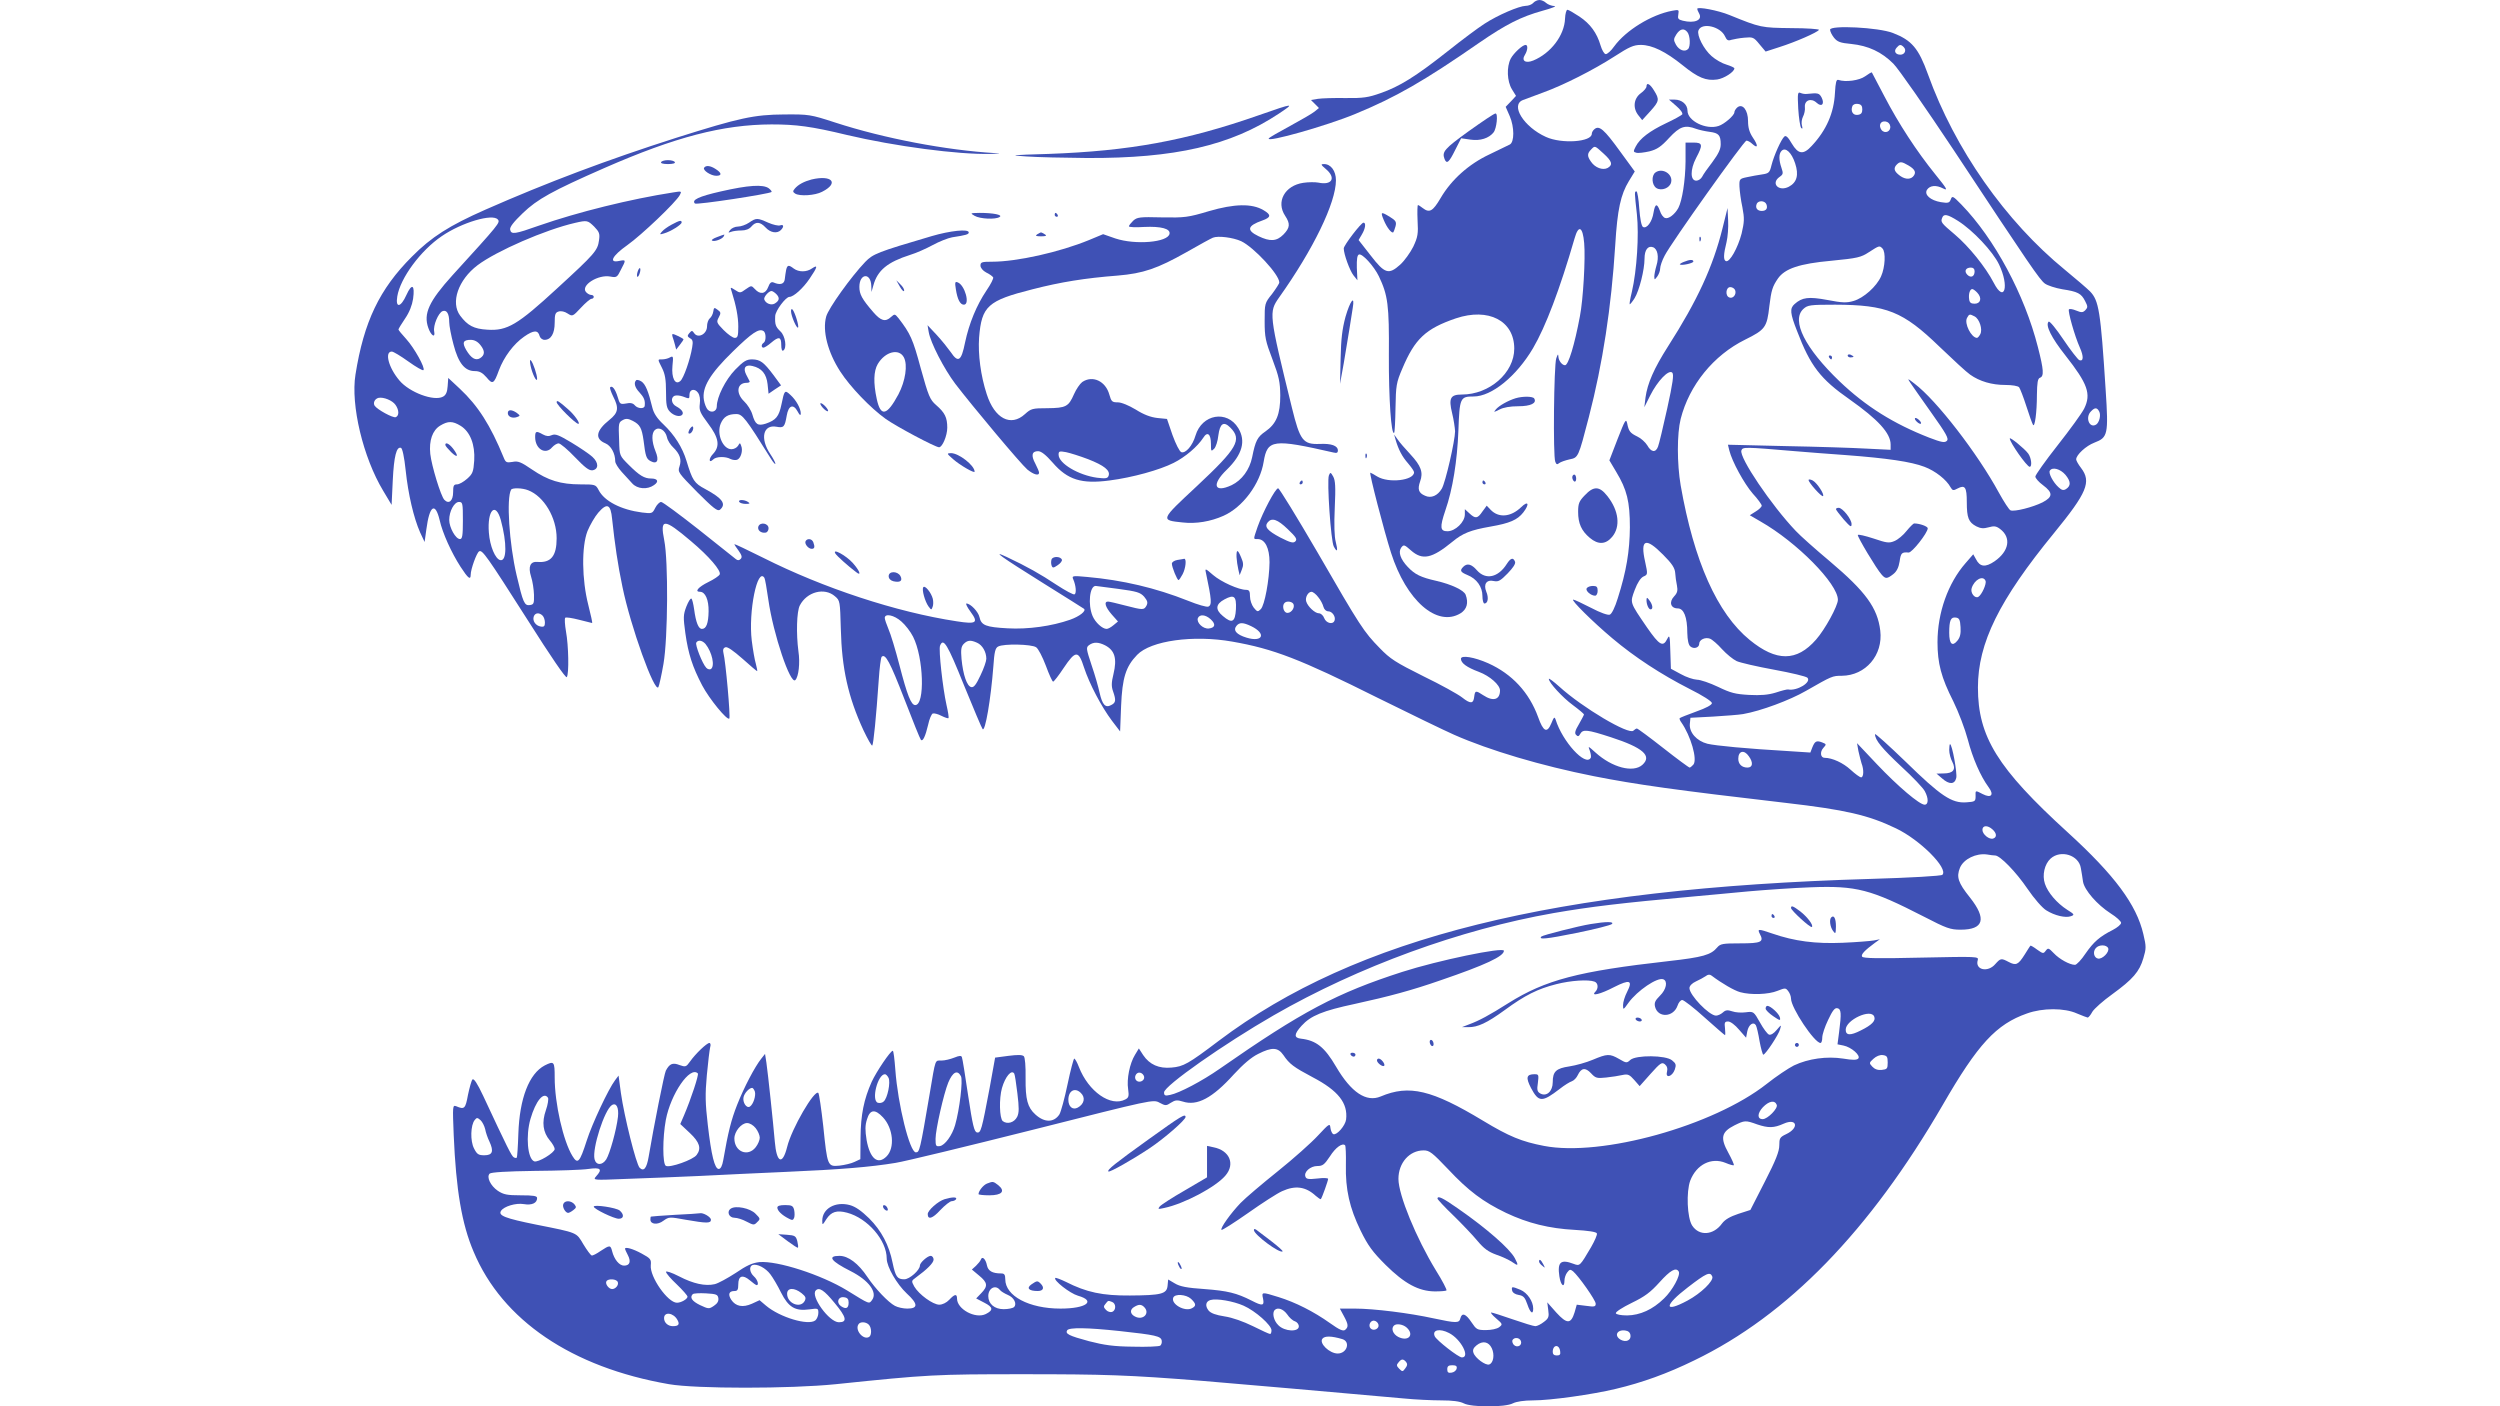 <?xml version="1.0" standalone="no"?>
<!DOCTYPE svg PUBLIC "-//W3C//DTD SVG 20010904//EN"
 "http://www.w3.org/TR/2001/REC-SVG-20010904/DTD/svg10.dtd">
<svg version="1.0" xmlns="http://www.w3.org/2000/svg"
 width="1280pt" height="720pt" viewBox="0 0 1280 720"
 preserveAspectRatio="xMidYMid meet">
<g transform="translate(0,720) scale(0.1,-0.1)"
fill="#3f51b5" stroke="none">
<path d="M7850 7185 c-7 -8 -24 -15 -39 -15 -34 -1 -142 -47 -211 -92 -30 -19
-116 -83 -190 -142 -161 -127 -244 -179 -342 -213 -62 -22 -88 -26 -178 -25
-58 1 -122 -1 -142 -4 l-36 -6 20 -20 21 -21 -22 -18 c-12 -10 -69 -43 -126
-74 -57 -31 -107 -59 -109 -64 -14 -23 300 66 444 126 206 85 351 168 635 365
137 94 212 132 323 163 48 13 75 24 60 24 -15 1 -33 8 -42 16 -8 8 -23 15 -34
15 -11 0 -25 -7 -32 -15z"/>
<path d="M8690 7155 c0 -4 4 -15 10 -25 18 -33 -24 -51 -84 -36 -24 6 -27 11
-23 32 4 25 3 25 -31 19 -107 -20 -237 -100 -297 -182 -16 -23 -36 -41 -44
-40 -8 1 -19 21 -26 44 -19 65 -53 111 -108 148 -29 19 -56 35 -62 35 -5 0
-11 -20 -12 -45 -3 -86 -73 -178 -163 -215 -40 -16 -62 -1 -42 30 14 23 16 50
3 50 -16 0 -61 -42 -76 -70 -22 -43 -19 -116 6 -157 l21 -34 -26 -28 -27 -28
21 -48 c24 -56 24 -133 0 -145 -8 -4 -55 -27 -103 -50 -107 -50 -196 -130
-251 -224 -40 -68 -57 -78 -92 -51 -10 8 -21 15 -24 15 -3 0 -4 -35 -2 -79 4
-68 1 -85 -22 -134 -15 -30 -45 -72 -67 -92 -59 -53 -79 -47 -152 48 l-61 78
17 29 c18 30 22 60 8 60 -12 0 -101 -116 -101 -132 0 -29 31 -114 50 -138 l20
-25 -3 64 c-1 45 2 65 11 68 17 6 77 -60 102 -112 46 -97 53 -146 51 -405 -1
-219 12 -410 27 -396 3 3 6 61 7 128 2 114 4 129 35 201 64 152 119 204 274
257 167 56 299 -12 299 -155 0 -124 -127 -235 -268 -235 -59 0 -69 -18 -50
-96 8 -32 14 -74 15 -92 0 -47 -49 -262 -68 -294 -21 -36 -55 -51 -86 -36 -33
14 -39 33 -25 73 17 46 5 80 -50 139 -26 28 -56 62 -65 76 l-18 25 7 -25 c15
-52 34 -88 64 -122 17 -20 31 -40 31 -46 0 -42 -130 -57 -188 -22 -18 11 -34
20 -36 20 -7 0 70 -297 106 -410 78 -245 236 -383 356 -310 32 20 42 53 26 95
-9 23 -72 53 -150 71 -80 18 -110 33 -146 71 -38 40 -50 76 -34 99 13 17 16
16 50 -14 59 -52 107 -42 212 44 53 44 93 60 196 78 98 17 137 34 167 72 34
44 26 63 -11 27 -53 -51 -116 -56 -157 -12 l-19 20 -22 -30 c-25 -37 -36 -38
-67 -9 l-23 21 0 -27 c0 -39 -49 -86 -89 -86 -38 0 -40 20 -11 106 38 109 61
254 67 409 6 169 9 175 78 175 92 0 219 103 304 247 65 111 137 301 213 563
20 71 42 60 49 -25 7 -77 -5 -289 -22 -375 -27 -145 -59 -250 -76 -250 -15 0
-33 23 -34 44 -1 16 -3 14 -11 -9 -12 -35 -17 -501 -5 -529 5 -14 10 -16 20
-7 8 6 31 14 53 19 45 9 45 9 99 217 71 274 115 562 135 880 11 183 28 259 70
328 l30 49 -76 104 c-81 112 -106 133 -130 113 -8 -6 -14 -17 -14 -24 0 -42
-154 -53 -235 -16 -113 51 -184 164 -117 189 15 6 61 23 102 38 105 38 259
116 366 185 76 49 98 59 135 59 58 0 127 -34 214 -104 79 -64 120 -81 177 -73
35 5 88 39 88 57 0 4 -18 12 -40 19 -22 6 -57 26 -77 44 -40 35 -76 106 -67
131 16 43 113 21 136 -30 9 -20 16 -24 32 -18 12 3 42 9 67 11 43 4 48 3 77
-33 l32 -38 71 23 c82 26 194 75 202 88 3 4 -61 9 -141 9 -155 2 -157 2 -317
67 -58 24 -165 44 -165 32z m-51 -119 c15 -18 17 -74 4 -87 -17 -17 -46 -6
-62 22 -13 24 -13 29 2 53 19 29 39 33 56 12z m-429 -622 c44 -40 49 -58 21
-74 -25 -13 -64 1 -85 32 -20 28 -20 42 0 62 20 21 18 22 64 -20z"/>
<path d="M9370 7048 c0 -9 9 -27 20 -41 17 -21 32 -27 88 -32 88 -9 156 -41
216 -101 27 -27 165 -226 310 -444 389 -589 439 -662 466 -682 14 -10 54 -23
89 -29 79 -12 97 -21 117 -61 14 -27 14 -32 1 -46 -13 -13 -20 -13 -47 -2 -17
7 -33 10 -37 6 -7 -7 29 -136 56 -196 20 -45 19 -72 -3 -64 -7 3 -44 50 -81
105 -37 55 -71 97 -76 92 -18 -18 14 -82 86 -173 114 -145 133 -197 96 -272
-12 -24 -73 -108 -136 -188 -63 -80 -114 -152 -114 -160 0 -8 17 -28 39 -44
52 -39 51 -60 -2 -88 -50 -25 -144 -49 -164 -41 -7 2 -34 44 -60 91 -108 199
-319 473 -432 558 -36 28 -37 28 -21 4 9 -14 58 -83 108 -154 76 -107 90 -132
79 -143 -11 -11 -27 -8 -90 16 -182 71 -325 160 -460 289 -176 169 -248 311
-185 370 22 20 33 22 163 22 264 -1 347 -34 534 -215 69 -66 139 -131 157
-143 49 -35 112 -53 180 -53 36 0 65 -5 71 -12 5 -7 22 -50 37 -97 15 -47 30
-89 34 -95 9 -16 20 63 20 153 1 64 4 84 16 88 21 8 19 40 -11 157 -68 268
-222 555 -392 730 -43 44 -47 46 -54 26 -7 -18 -13 -20 -51 -14 -53 9 -86 38
-71 63 15 23 47 26 83 7 26 -13 20 -2 -40 72 -97 120 -188 260 -261 400 -34
65 -63 120 -64 122 -2 2 -17 -7 -35 -20 -30 -21 -99 -31 -137 -18 -10 3 -14
-13 -17 -66 -5 -103 -44 -192 -119 -272 -43 -47 -69 -43 -102 12 -19 33 -30
43 -38 36 -16 -14 -53 -96 -66 -147 -9 -38 -14 -42 -48 -47 -20 -3 -55 -9 -77
-14 -39 -8 -40 -10 -39 -48 1 -22 7 -70 15 -106 11 -58 10 -75 -4 -135 -19
-73 -61 -148 -80 -141 -14 5 -13 34 3 98 6 25 10 75 8 110 l-3 64 -26 -105
c-49 -196 -128 -368 -279 -604 -72 -113 -105 -189 -115 -261 l-6 -50 30 60
c37 74 95 135 113 117 9 -9 3 -52 -26 -184 -21 -95 -42 -183 -47 -195 -12 -32
-35 -29 -55 7 -10 16 -33 37 -51 45 -37 18 -44 27 -52 68 -6 26 -11 16 -49
-81 l-42 -109 35 -59 c55 -91 70 -152 70 -284 -1 -122 -18 -225 -62 -363 -14
-46 -31 -81 -41 -84 -9 -4 -49 10 -96 35 -45 23 -85 42 -91 42 -15 0 100 -114
200 -198 115 -97 250 -185 395 -259 68 -34 115 -64 115 -73 0 -9 -29 -25 -80
-43 -44 -16 -82 -31 -85 -34 -2 -2 1 -12 8 -21 49 -70 84 -191 62 -217 -7 -8
-16 -15 -19 -15 -4 0 -65 45 -135 100 -70 55 -131 100 -135 100 -4 0 -12 -5
-18 -11 -23 -23 -260 117 -380 226 -29 26 -53 44 -53 39 0 -19 71 -96 123
-134 31 -23 57 -45 57 -48 0 -3 -12 -25 -26 -50 -20 -33 -23 -47 -14 -55 8 -9
14 -8 21 6 14 24 35 22 158 -18 163 -53 211 -95 160 -141 -47 -42 -155 -14
-240 63 -39 35 -39 35 -29 9 5 -15 8 -32 4 -37 -27 -44 -144 84 -179 196 -6
17 -9 14 -22 -18 -22 -53 -41 -44 -68 32 -46 126 -133 220 -255 275 -72 32
-140 43 -140 23 0 -22 30 -44 92 -67 56 -21 108 -67 108 -95 0 -48 -35 -58
-85 -25 -39 26 -43 25 -47 -7 -4 -37 -19 -38 -62 -4 -20 16 -110 66 -199 109
-142 71 -169 88 -223 144 -81 83 -98 108 -319 491 -105 180 -195 327 -201 327
-14 0 -78 -121 -105 -197 -23 -68 -23 -63 0 -63 38 0 61 -46 61 -119 -1 -89
-25 -221 -45 -240 -15 -15 -18 -14 -36 8 -10 13 -19 38 -19 57 0 27 -4 34 -20
34 -37 0 -127 40 -169 76 -39 34 -42 35 -37 13 30 -142 32 -167 12 -175 -8 -3
-54 10 -103 30 -166 66 -336 106 -517 122 -75 7 -79 6 -71 -12 14 -32 17 -71
7 -77 -5 -4 -47 19 -93 49 -81 54 -150 93 -254 142 -83 39 -31 2 185 -133 113
-70 207 -130 210 -132 13 -11 -23 -39 -71 -56 -94 -33 -216 -50 -320 -44 -111
6 -135 15 -144 57 -6 28 -46 70 -67 70 -5 0 4 -19 21 -42 42 -57 31 -65 -71
-49 -309 47 -682 170 -990 325 -82 41 -148 72 -148 70 0 -3 10 -18 22 -34 16
-23 19 -33 10 -42 -8 -8 -15 -8 -24 -1 -7 6 -93 74 -191 152 -98 77 -184 141
-192 141 -8 0 -22 -14 -30 -30 -15 -30 -17 -30 -68 -24 -107 14 -193 58 -222
115 -15 28 -17 29 -93 29 -101 0 -166 20 -248 76 -57 39 -72 45 -100 39 -30
-5 -35 -3 -45 22 -68 166 -131 265 -225 353 l-59 55 -3 -42 c-2 -31 -9 -46
-24 -54 -46 -25 -172 22 -223 83 -56 66 -77 148 -39 148 8 0 46 -23 85 -51 39
-28 74 -48 77 -44 11 10 -47 114 -88 159 -22 24 -40 46 -40 49 0 3 15 28 34
56 22 32 36 68 41 101 10 72 -6 82 -34 20 -29 -65 -57 -69 -47 -8 15 94 120
236 228 309 102 70 261 117 287 85 13 -15 8 -22 -232 -285 -121 -134 -150
-197 -124 -270 14 -40 37 -54 30 -18 -6 30 21 95 43 104 21 8 34 -13 34 -56 0
-19 10 -71 22 -115 25 -96 58 -136 109 -136 24 0 39 -8 60 -32 31 -38 38 -34
63 35 26 70 76 136 129 173 50 35 72 35 80 3 3 -10 14 -19 25 -19 33 0 52 32
52 88 0 42 3 52 20 57 13 4 31 0 46 -10 25 -16 26 -16 68 29 23 25 48 46 54
46 7 0 12 5 12 10 0 6 -6 10 -14 10 -7 0 -19 7 -26 15 -28 34 63 91 125 79 32
-6 35 -4 54 35 27 51 27 52 -9 45 -55 -12 -36 26 42 81 72 51 249 219 269 257
10 19 9 20 -33 13 -220 -34 -490 -101 -688 -170 -124 -44 -143 -47 -148 -21
-3 13 17 39 65 85 74 71 149 113 418 231 363 159 606 222 855 223 126 0 204
-10 386 -54 246 -58 570 -101 734 -97 51 1 59 3 25 4 -251 15 -568 75 -820
157 -126 41 -134 42 -260 41 -154 -1 -228 -17 -551 -119 -354 -113 -662 -229
-980 -369 -183 -81 -275 -139 -375 -240 -166 -166 -246 -333 -289 -604 -25
-156 39 -424 142 -595 l43 -72 6 126 c6 123 19 174 42 166 7 -2 17 -47 24
-115 13 -123 41 -243 74 -318 l23 -49 9 65 c16 122 45 142 68 47 15 -67 60
-166 107 -239 39 -60 52 -70 52 -40 0 27 30 111 43 119 16 10 40 -24 247 -349
121 -191 197 -302 202 -295 12 18 9 162 -4 233 -6 35 -8 67 -4 71 3 4 35 -1
70 -10 36 -9 66 -17 68 -17 2 0 -7 42 -20 93 -33 129 -35 298 -4 378 13 31 37
73 55 94 45 52 64 44 71 -32 14 -130 29 -234 53 -348 41 -201 165 -546 184
-513 4 8 16 61 26 119 23 133 25 527 4 632 -23 115 -2 114 136 -3 94 -79 156
-152 148 -171 -4 -8 -29 -25 -58 -39 -51 -25 -73 -50 -43 -50 27 0 45 -41 44
-100 -1 -62 -12 -90 -34 -90 -18 0 -31 33 -40 100 -4 28 -10 53 -14 55 -5 3
-16 -16 -26 -41 -16 -42 -16 -55 -5 -136 15 -107 37 -173 86 -267 37 -70 128
-181 139 -170 7 7 -19 296 -30 336 -4 16 -1 25 10 29 10 4 39 -16 88 -59 40
-36 74 -65 75 -63 1 1 -2 18 -7 37 -6 19 -15 72 -21 119 -18 148 29 379 65
321 3 -5 12 -55 20 -112 25 -176 113 -436 138 -411 17 17 25 88 16 147 -12 90
-9 204 7 235 36 70 126 94 180 47 26 -22 26 -25 30 -167 5 -202 37 -348 116
-519 22 -46 42 -82 45 -78 6 6 20 145 33 334 4 62 11 116 15 120 19 19 43 -27
116 -215 43 -112 81 -206 85 -210 10 -10 23 18 37 77 6 29 17 55 24 58 7 2 27
-3 44 -12 18 -9 34 -14 36 -12 3 3 -2 33 -10 68 -19 85 -41 282 -33 303 17 43
38 8 122 -201 49 -120 92 -222 96 -226 13 -16 42 152 55 321 5 75 10 95 25
102 28 15 171 12 194 -4 11 -7 33 -50 50 -95 16 -44 33 -81 37 -81 4 0 29 32
54 70 61 91 76 91 104 3 28 -85 89 -201 143 -273 l42 -55 5 130 c6 145 24 202
82 262 70 73 288 103 487 68 211 -37 347 -89 745 -288 166 -82 341 -167 391
-189 181 -80 448 -159 715 -212 218 -43 417 -71 985 -137 302 -35 421 -62 562
-130 124 -59 270 -206 238 -238 -6 -6 -163 -15 -367 -21 -1620 -47 -2635 -299
-3338 -829 -156 -118 -181 -132 -242 -137 -64 -6 -112 15 -145 64 l-22 34 -20
-33 c-27 -44 -43 -124 -35 -175 5 -36 3 -44 -14 -53 -75 -40 -189 40 -238 166
-9 24 -20 43 -24 43 -3 0 -19 -59 -34 -131 -15 -72 -34 -142 -42 -155 -28 -42
-76 -43 -123 0 -40 36 -51 77 -50 186 1 62 -3 106 -9 112 -8 8 -32 8 -79 2
l-68 -9 -28 -155 c-41 -217 -45 -232 -65 -228 -14 3 -22 36 -45 188 -15 102
-29 190 -32 197 -3 9 -12 9 -39 -2 -20 -8 -49 -15 -65 -15 -35 0 -30 14 -61
-170 -50 -294 -52 -300 -71 -300 -31 0 -92 244 -105 424 -4 53 -9 96 -13 96
-12 0 -84 -107 -108 -159 -40 -90 -56 -168 -57 -286 l-1 -110 -30 -14 c-16 -8
-51 -16 -77 -19 -61 -6 -62 -3 -83 203 -10 88 -21 164 -25 169 -19 20 -137
-182 -160 -277 -24 -95 -54 -81 -63 28 -8 94 -35 349 -43 404 l-7 45 -19 -24
c-33 -41 -89 -148 -124 -237 -30 -76 -46 -139 -71 -283 -5 -29 -13 -45 -23
-45 -21 0 -38 70 -56 225 -13 112 -14 156 -5 255 6 66 14 130 17 143 4 12 2
22 -4 22 -13 0 -71 -55 -99 -95 -20 -28 -23 -29 -54 -18 -35 14 -51 7 -70 -29
-8 -15 -62 -286 -88 -441 -10 -59 -25 -77 -46 -56 -18 18 -79 263 -96 383
l-12 89 -18 -24 c-34 -45 -118 -224 -145 -309 -36 -112 -46 -123 -73 -79 -47
76 -91 269 -91 402 0 83 -3 86 -51 62 -80 -42 -129 -169 -135 -349 -2 -65 -6
-121 -8 -123 -3 -3 -10 -2 -16 2 -11 7 -32 48 -156 314 -30 64 -48 91 -55 84
-5 -5 -15 -41 -23 -79 -13 -71 -18 -76 -60 -58 -19 7 -19 2 -13 -148 12 -280
41 -454 102 -597 147 -351 503 -592 1000 -678 138 -24 619 -24 855 0 472 49
507 51 960 51 412 0 542 -4 915 -34 112 -9 779 -67 1031 -90 60 -6 148 -10
195 -10 55 0 94 -5 113 -15 39 -21 213 -21 252 0 18 9 57 15 104 15 88 0 303
30 423 59 135 32 263 78 402 146 478 231 898 663 1272 1308 180 312 274 413
431 468 80 29 192 29 256 0 27 -11 52 -21 55 -21 4 0 15 13 24 30 10 16 55 56
101 89 106 77 140 116 160 185 15 50 15 60 0 123 -35 151 -147 302 -387 521
-360 328 -460 490 -460 742 0 228 109 448 389 790 170 208 193 263 139 334
-14 18 -25 38 -25 44 0 23 51 70 94 86 68 26 72 41 57 269 -26 407 -35 458
-80 505 -15 15 -72 64 -128 110 -305 249 -565 620 -702 1002 -48 133 -83 174
-179 211 -74 29 -322 41 -322 17z m377 -89 c16 -16 5 -39 -17 -39 -25 0 -35
18 -20 35 15 18 22 19 37 4z m-212 -319 c0 -18 -6 -26 -23 -28 -24 -4 -38 18
-28 44 3 9 15 14 28 12 17 -2 23 -10 23 -28z m143 -86 c4 -28 -28 -41 -45 -19
-16 23 -5 47 21 43 13 -2 22 -11 24 -24z m-487 -190 c20 -60 9 -98 -32 -120
-52 -27 -94 17 -48 50 19 13 20 18 10 47 -14 41 -14 72 1 87 20 20 51 -9 69
-64z m580 -11 c36 -21 42 -38 23 -58 -18 -17 -48 -12 -76 13 -21 18 -23 33 -6
50 16 16 25 15 59 -5z m-727 -199 c8 -21 -1 -34 -24 -34 -22 0 -34 15 -26 35
7 20 42 19 50 -1z m981 -85 c76 -48 178 -156 210 -223 54 -112 28 -201 -27
-94 -42 81 -128 187 -199 247 -70 59 -74 64 -65 86 8 22 27 18 81 -16z m-6983
-29 c26 -27 30 -36 25 -70 -7 -53 -21 -69 -215 -247 -202 -186 -255 -218 -357
-211 -69 4 -101 21 -139 72 -50 67 -10 183 89 258 97 73 347 182 500 217 61
14 64 13 97 -19z m6596 -112 c18 -18 14 -97 -7 -143 -23 -52 -89 -111 -141
-126 -34 -10 -56 -10 -133 5 -97 18 -130 14 -169 -21 -25 -22 -23 -47 13 -138
68 -179 120 -246 269 -350 146 -103 210 -173 210 -231 l0 -27 -122 6 c-68 4
-255 10 -417 13 l-294 7 7 -29 c14 -57 76 -170 120 -221 26 -28 46 -56 46 -62
0 -6 -14 -20 -31 -30 l-30 -19 55 -32 c186 -106 396 -319 396 -401 0 -31 -66
-152 -112 -204 -99 -113 -203 -113 -339 -2 -167 136 -286 404 -354 792 -19
112 -19 264 0 340 44 173 168 326 330 406 103 51 112 63 124 171 10 82 16 101
44 142 36 51 109 76 274 91 133 13 151 17 192 44 54 35 54 34 69 19z m472
-117 c0 -27 -19 -36 -37 -18 -18 18 -9 37 18 37 12 0 19 -7 19 -19z m-1226
-97 c8 -21 -11 -45 -30 -37 -22 8 -18 53 5 53 10 0 22 -7 25 -16z m1240 -13
c25 -27 17 -56 -14 -56 -19 0 -26 6 -28 23 -4 27 4 52 16 52 5 0 17 -9 26 -19z
m-14 -121 c25 -13 42 -67 29 -91 -5 -10 -13 -19 -17 -19 -29 1 -66 74 -51 102
11 21 14 21 39 8z m-7650 -147 c24 -30 23 -51 -2 -67 -23 -14 -46 0 -71 42
-22 38 -16 52 23 52 19 0 36 -9 50 -27z m-435 -306 c19 -27 19 -56 1 -63 -14
-5 -95 39 -108 59 -9 15 1 35 20 40 26 5 71 -13 87 -36z m8723 -34 c10 -19 0
-57 -16 -67 -35 -21 -57 38 -26 68 20 21 31 20 42 -1z m-8390 -73 c49 -30 75
-96 70 -178 -4 -58 -8 -68 -36 -93 -18 -16 -41 -29 -52 -29 -17 0 -20 -7 -20
-40 0 -45 -22 -63 -45 -39 -18 19 -65 173 -72 235 -7 68 11 121 51 145 40 24
63 24 104 -1z m6832 -130 c58 -5 175 -14 260 -20 213 -16 335 -34 403 -60 56
-21 113 -66 134 -105 10 -17 14 -18 36 -6 38 20 47 7 47 -70 0 -80 9 -103 49
-124 22 -11 37 -12 62 -5 28 8 39 7 59 -8 59 -44 47 -114 -28 -166 -47 -32
-75 -29 -95 11 l-14 25 -40 -46 c-89 -102 -143 -253 -143 -404 0 -108 19 -181
81 -303 27 -55 60 -142 74 -195 25 -96 65 -188 107 -245 29 -39 13 -57 -30
-35 -39 20 -38 21 -37 -11 0 -26 -3 -28 -48 -31 -74 -5 -130 32 -309 207 -87
84 -158 148 -158 142 0 -30 36 -73 134 -165 59 -54 113 -111 121 -127 20 -37
19 -69 -1 -69 -26 0 -136 93 -245 208 l-101 107 7 -40 c5 -22 12 -50 16 -63
13 -33 11 -72 -2 -72 -7 0 -31 18 -54 39 -38 35 -94 61 -133 61 -21 0 -25 30
-7 50 17 19 17 20 -6 29 -29 11 -37 6 -50 -26 l-10 -26 -107 7 c-223 13 -378
28 -420 38 -55 14 -94 58 -90 102 l3 31 115 6 c63 4 133 9 155 13 91 16 239
71 322 119 133 76 135 77 183 77 122 1 212 106 197 231 -14 117 -75 200 -257
354 -74 62 -154 133 -176 157 -124 130 -291 377 -278 412 7 18 15 18 274 -4z
m1385 -121 c28 -34 29 -56 3 -73 -13 -8 -22 -6 -38 9 -28 25 -53 73 -45 85 13
21 54 9 80 -21z m-7871 -79 c81 -31 146 -140 146 -246 0 -91 -29 -127 -99
-121 -36 3 -48 -24 -32 -75 8 -24 14 -65 15 -93 1 -45 -1 -50 -21 -53 -28 -4
-35 12 -68 153 -38 162 -53 395 -28 438 6 10 57 9 87 -3z m-334 -155 c0 -78
-3 -95 -15 -95 -22 0 -55 59 -55 98 0 45 26 92 50 92 19 0 20 -7 20 -95z m194
3 c32 -118 31 -212 -2 -206 -26 5 -54 72 -59 141 -9 115 34 160 61 65z m4029
-47 c43 -41 50 -52 39 -63 -10 -10 -24 -7 -77 20 -66 35 -83 55 -64 78 21 25
50 15 102 -35z m1922 -131 c46 -46 60 -68 62 -93 1 -18 5 -47 9 -65 5 -26 2
-38 -15 -56 -27 -29 -17 -61 19 -61 31 0 49 -44 49 -126 1 -37 6 -61 16 -69
18 -15 45 -6 45 14 0 21 31 35 55 26 11 -4 39 -28 62 -54 23 -25 56 -52 75
-61 18 -8 104 -28 192 -44 87 -16 163 -34 170 -41 22 -23 -53 -69 -99 -60 -5
1 -33 -6 -63 -16 -39 -12 -77 -15 -137 -12 -70 4 -94 10 -158 41 -42 20 -91
37 -109 37 -18 1 -55 13 -83 29 l-50 27 -3 90 c-2 78 -4 86 -15 64 -22 -45
-40 -35 -104 57 -90 132 -88 125 -63 193 14 37 30 61 44 68 23 10 23 11 9 76
-26 116 2 127 92 36z m1651 -134 c6 -15 -19 -71 -37 -82 -18 -10 -42 21 -34
45 14 44 59 67 71 37z m-4441 -41 c96 -13 113 -18 133 -40 17 -21 20 -30 12
-46 -13 -23 -17 -23 -110 1 -41 11 -81 20 -87 20 -22 0 -14 -28 19 -66 l32
-36 -23 -19 c-13 -11 -28 -19 -35 -19 -22 0 -58 33 -72 66 -25 59 -15 155 16
154 3 0 55 -7 115 -15z m1024 -42 c12 -14 24 -37 27 -50 4 -14 14 -23 25 -23
20 0 39 -28 32 -47 -8 -23 -43 -14 -53 12 -5 14 -17 25 -28 25 -19 0 -56 34
-64 60 -7 20 9 50 27 50 7 0 23 -12 34 -27z m-421 -62 c-4 -67 -20 -75 -67
-35 -40 33 -37 61 8 85 50 27 62 17 59 -50z m295 25 c8 -21 -17 -50 -37 -43
-16 6 -22 38 -9 50 11 12 41 7 46 -7z m-3845 -58 c7 -7 12 -23 12 -36 0 -18
-5 -23 -21 -20 -27 4 -44 30 -36 52 7 19 28 21 45 4z m1837 -30 c20 -17 47
-52 60 -78 54 -106 62 -350 11 -350 -21 0 -41 50 -81 205 -20 77 -45 160 -56
184 -10 24 -19 50 -19 57 0 25 48 15 85 -18z m1584 11 c27 -25 23 -43 -10 -47
-29 -3 -64 30 -56 53 9 21 39 19 66 -6z m3839 -40 c2 -33 -2 -52 -16 -69 -26
-32 -42 -18 -42 40 0 64 8 82 34 78 17 -2 22 -11 24 -49z m-3632 5 c79 -38 60
-84 -23 -59 -53 16 -71 38 -52 61 15 18 33 18 75 -2z m-2794 -91 c34 -42 50
-115 27 -129 -6 -3 -17 0 -23 7 -20 21 -58 118 -51 129 9 15 30 12 47 -7z
m1391 6 c27 -12 47 -47 47 -82 0 -12 -13 -50 -30 -85 -22 -47 -34 -63 -47 -60
-22 4 -42 62 -50 144 -4 48 -2 63 11 77 20 20 36 21 69 6z m655 -13 c50 -26
62 -68 43 -147 -11 -44 -11 -64 -2 -89 16 -46 14 -58 -10 -70 -29 -16 -45 1
-59 63 -6 28 -24 92 -41 141 -28 85 -29 91 -13 103 23 17 48 16 82 -1z m3296
-568 c24 -33 20 -58 -7 -58 -29 0 -47 18 -47 45 0 41 30 48 54 13z m1248 -375
c21 -19 23 -39 4 -46 -20 -8 -56 21 -56 44 0 24 27 25 52 2z m13 -133 c25 0
107 -84 166 -171 34 -50 76 -98 96 -110 43 -27 99 -40 126 -30 20 7 18 10 -19
33 -53 34 -99 88 -114 133 -15 44 -2 101 29 129 52 47 145 18 155 -49 4 -19 8
-50 11 -69 7 -43 72 -118 142 -163 29 -18 53 -40 53 -48 0 -8 -19 -24 -42 -36
-69 -35 -98 -61 -140 -121 -21 -32 -46 -58 -54 -58 -27 0 -80 29 -109 60 -26
27 -29 28 -41 12 -12 -16 -14 -15 -44 6 -17 13 -33 22 -34 20 -2 -1 -15 -22
-30 -46 -33 -52 -44 -57 -82 -37 -38 20 -41 19 -68 -11 -38 -45 -105 -30 -90
20 6 19 -1 19 -289 13 -218 -5 -298 -4 -303 5 -7 11 13 32 66 71 l25 18 -30
-6 c-16 -3 -88 -9 -160 -12 -140 -6 -247 8 -360 47 -73 25 -78 25 -65 -1 23
-42 8 -49 -100 -49 -89 0 -102 -2 -118 -21 -32 -38 -72 -50 -250 -70 -462 -52
-629 -96 -819 -215 -98 -62 -150 -90 -202 -109 l-36 -14 33 0 c47 -1 95 21
187 88 102 75 168 108 263 132 74 19 165 25 196 13 19 -7 21 -35 4 -52 -25
-25 27 -12 96 24 81 41 97 35 67 -24 -12 -23 -21 -53 -21 -68 0 -26 1 -26 28
12 45 62 148 132 178 120 24 -9 16 -52 -17 -84 -25 -25 -30 -36 -25 -57 15
-58 94 -54 115 6 5 16 16 29 24 29 8 0 60 -40 115 -90 55 -49 102 -90 104 -90
2 0 2 16 0 35 -4 30 -1 35 16 35 12 0 36 -18 56 -42 l36 -41 6 32 c7 35 31 52
44 32 4 -7 13 -44 19 -82 7 -38 16 -69 19 -69 11 0 79 103 86 130 7 25 7 25
-18 -4 -14 -17 -30 -27 -39 -23 -8 3 -29 31 -46 62 -32 57 -33 57 -73 52 -22
-3 -53 -1 -69 5 -24 8 -34 7 -48 -6 -10 -9 -26 -16 -35 -16 -35 0 -136 105
-136 141 0 11 13 25 33 34 17 8 40 20 50 27 11 9 21 10 30 3 53 -40 117 -77
147 -85 54 -15 145 -12 191 7 40 16 42 15 55 -2 8 -10 14 -27 14 -38 0 -47
120 -227 151 -227 5 0 9 12 9 28 0 15 13 55 30 90 22 47 34 63 47 60 20 -4 22
-25 9 -124 l-8 -61 30 -6 c41 -8 91 -52 76 -67 -8 -8 -29 -8 -77 0 -83 13
-178 0 -252 -35 -28 -14 -91 -56 -140 -95 -272 -214 -845 -374 -1140 -317
-114 22 -178 48 -312 129 -262 158 -378 186 -524 124 -74 -31 -151 21 -228
152 -59 101 -102 135 -180 144 -37 4 -36 23 3 66 47 52 109 77 273 112 174 38
293 70 439 121 231 79 324 123 324 151 0 21 -340 -50 -520 -108 -335 -108
-513 -202 -935 -496 -90 -63 -208 -125 -254 -134 -26 -6 -31 -3 -31 13 0 33
308 249 562 395 435 250 954 439 1432 523 191 33 349 52 716 85 63 6 189 17
280 26 91 8 235 18 320 21 236 9 307 -10 582 -151 114 -59 134 -66 186 -66
119 0 135 55 48 165 -61 76 -70 105 -51 152 19 45 83 76 139 68 16 -3 34 -5
41 -5z m579 -475 c7 -20 -30 -57 -52 -53 -21 4 -28 34 -12 53 16 20 56 19 64
0z m-1198 -350 c9 -21 -12 -43 -69 -71 -53 -27 -77 -26 -77 4 0 50 130 110
146 67z m-3025 -197 c31 -46 53 -62 149 -113 132 -69 182 -133 172 -217 -4
-31 -47 -81 -65 -75 -6 2 -13 16 -15 31 -3 26 -5 25 -64 -38 -33 -36 -126
-119 -206 -183 -81 -65 -166 -137 -190 -162 -50 -52 -106 -130 -98 -138 3 -3
64 36 137 87 72 51 150 101 173 111 68 31 121 24 173 -24 13 -11 24 -19 26
-16 6 7 37 94 37 103 0 5 -25 6 -55 2 -45 -5 -57 -3 -61 9 -10 24 25 55 61 55
27 0 36 7 64 49 29 46 64 71 78 57 3 -3 5 -47 4 -99 -3 -127 19 -222 75 -337
38 -78 62 -110 128 -176 97 -96 169 -135 252 -136 30 0 57 2 60 5 3 3 -21 50
-55 104 -100 164 -191 385 -191 467 0 82 56 146 129 146 30 0 44 -11 125 -96
105 -112 179 -167 297 -224 112 -53 221 -80 352 -87 69 -4 110 -10 113 -18 3
-6 -11 -38 -30 -71 -57 -97 -57 -97 -89 -85 -66 25 -84 10 -73 -64 7 -47 26
-62 26 -22 0 13 6 32 14 42 12 16 16 17 30 6 29 -25 116 -148 116 -166 0 -15
-6 -17 -48 -11 l-49 6 -11 -39 c-19 -61 -39 -61 -94 -1 l-46 52 5 -39 c5 -35
2 -43 -22 -61 -15 -12 -35 -22 -44 -22 -9 0 -61 16 -116 35 -55 19 -104 35
-110 35 -5 0 6 -14 25 -30 34 -29 34 -31 16 -45 -11 -9 -41 -15 -68 -15 -45 0
-49 3 -74 40 -29 44 -49 51 -57 20 -6 -25 -20 -25 -137 0 -123 27 -306 50
-403 50 l-77 0 20 -37 c24 -44 25 -57 7 -72 -10 -8 -29 0 -78 35 -83 59 -176
106 -263 133 -87 27 -87 27 -79 -9 7 -36 -3 -38 -59 -9 -77 39 -123 50 -241
59 -89 6 -126 13 -152 29 l-34 20 -3 -32 c-4 -42 -32 -49 -193 -50 -140 -1
-222 16 -328 70 -27 13 -51 22 -54 20 -11 -12 75 -79 116 -91 95 -27 43 -66
-89 -66 -162 0 -283 65 -283 150 0 24 -5 30 -21 30 -46 0 -67 13 -73 42 -6 31
-24 49 -31 29 -2 -7 -14 -21 -25 -32 l-21 -19 37 -31 c44 -36 46 -54 11 -90
l-26 -27 42 -22 c45 -23 47 -38 7 -58 -53 -26 -147 25 -147 79 0 26 -12 24
-40 -6 -14 -15 -35 -25 -51 -25 -32 0 -104 52 -128 93 -15 28 -15 29 7 45 59
43 92 76 92 93 0 10 -7 19 -15 19 -16 0 -55 -35 -55 -49 0 -24 -53 -71 -80
-71 -36 0 -45 13 -60 85 -18 90 -57 164 -120 227 -40 39 -70 60 -99 68 -74 20
-141 -18 -141 -80 0 -24 1 -24 21 8 25 38 53 47 106 33 105 -28 203 -141 203
-235 0 -42 52 -131 102 -178 59 -54 60 -78 3 -78 -20 0 -48 6 -63 14 -34 18
-100 87 -141 148 -46 69 -98 108 -143 108 -64 0 -44 -27 57 -78 93 -47 139
-109 110 -148 -16 -21 -10 -24 -128 49 -133 81 -357 153 -449 145 -36 -4 -65
-17 -122 -56 -42 -27 -89 -53 -107 -57 -48 -11 -109 2 -182 40 -39 20 -67 29
-67 23 0 -7 25 -36 55 -64 30 -29 55 -57 55 -63 0 -12 -32 -31 -54 -31 -47 0
-140 133 -134 192 3 30 -1 35 -47 60 -44 24 -85 36 -85 24 0 -2 6 -16 14 -31
18 -34 11 -55 -19 -55 -24 0 -50 31 -61 74 -8 32 -12 32 -59 1 -20 -14 -41
-25 -46 -23 -5 2 -24 27 -42 57 -37 62 -26 58 -242 101 -158 32 -195 46 -180
70 14 23 76 42 117 35 41 -7 68 5 68 31 0 11 -19 14 -84 14 -70 0 -88 4 -117
23 -38 26 -59 71 -42 88 7 7 86 12 230 14 120 1 244 5 276 10 63 9 73 -1 39
-38 -17 -20 -16 -20 153 -13 94 3 262 10 375 15 113 6 313 15 445 21 278 12
433 25 560 46 50 8 367 85 705 170 613 155 615 156 647 138 30 -16 34 -16 58
0 22 14 32 15 61 6 73 -24 152 18 261 139 48 52 90 88 125 105 71 36 101 34
129 -6z m3094 -38 c0 -32 -3 -35 -31 -38 -20 -2 -36 4 -48 17 -17 18 -16 20 6
40 14 13 33 21 48 19 21 -3 25 -8 25 -38z m-6092 -56 c6 -6 -35 -131 -71 -215
l-19 -44 49 -46 c50 -47 60 -79 35 -112 -17 -25 -139 -68 -158 -56 -17 10 -17
143 0 235 25 133 124 278 164 238z m1347 -14 c11 -20 -7 -172 -30 -251 -15
-52 -52 -103 -78 -107 -20 -3 -22 1 -22 37 0 47 42 232 65 288 23 55 47 67 65
33z m273 13 c3 -5 10 -50 16 -101 9 -74 9 -99 -1 -120 -15 -30 -51 -40 -74
-22 -17 15 -19 116 -4 169 17 59 49 97 63 74z m665 -16 c4 -20 -25 -34 -40
-19 -15 15 -1 44 19 40 10 -2 19 -11 21 -21z m-1309 -5 c12 -22 -5 -106 -25
-122 -7 -7 -21 -9 -30 -6 -34 13 0 146 37 146 5 0 13 -8 18 -18z m-684 -71 c6
-21 -8 -66 -26 -77 -17 -10 -38 22 -32 49 5 21 29 47 44 47 4 0 10 -8 14 -19z
m1669 -7 c25 -24 17 -57 -16 -75 -26 -14 -48 5 -48 40 0 47 34 65 64 35z
m-2728 -25 c3 -6 -1 -35 -11 -63 -22 -63 -15 -113 20 -155 14 -16 25 -36 25
-44 0 -19 -86 -71 -105 -63 -34 13 -44 130 -19 217 27 93 68 142 90 108z
m6291 -36 c7 -18 -47 -73 -72 -73 -29 0 -28 30 1 61 31 32 61 38 71 12z
m-5933 -61 c-8 -69 -42 -189 -60 -218 -21 -32 -52 -31 -60 1 -13 54 51 253 89
277 23 14 36 -13 31 -60z m1357 -3 c52 -56 62 -156 18 -200 -45 -45 -85 -11
-102 84 -8 50 -8 75 2 106 15 51 41 54 82 10z m-2037 -60 c3 -17 13 -46 22
-64 23 -50 16 -70 -26 -70 -30 0 -38 5 -53 35 -20 38 -18 120 4 146 10 13 14
12 29 -1 10 -9 20 -30 24 -46z m6513 24 c57 -19 85 -19 136 4 68 30 80 -22 12
-54 -32 -15 -35 -21 -35 -57 0 -31 -18 -77 -74 -186 l-74 -145 -62 -20 c-42
-14 -68 -29 -83 -49 -44 -61 -117 -66 -153 -11 -26 40 -31 173 -10 230 32 83
108 121 181 91 21 -9 40 -14 42 -12 3 2 -10 31 -28 64 -42 76 -36 106 31 140
53 26 56 27 117 5z m-5128 -19 c12 -15 21 -37 21 -49 0 -12 -9 -34 -21 -49
-40 -51 -109 -23 -109 45 0 36 36 79 65 79 14 0 32 -11 44 -26z m75 -748 c13
-17 38 -59 55 -94 38 -75 72 -96 145 -86 44 6 46 6 46 -18 0 -14 -7 -31 -15
-38 -35 -29 -182 15 -253 75 l-33 28 -39 -18 c-47 -21 -83 -14 -106 20 -18 28
-12 45 17 45 15 0 19 7 19 34 0 44 22 52 59 21 16 -14 32 -25 35 -25 13 0 5
28 -14 45 -22 20 -26 51 -7 58 23 8 67 -15 91 -47z m4651 14 c11 -18 -32 -97
-75 -138 -58 -57 -123 -86 -189 -87 -32 0 -56 5 -58 11 -2 7 34 30 81 53 68
33 96 54 143 106 55 61 84 78 98 55z m172 -26 c8 -22 -58 -86 -127 -123 -123
-66 -121 -26 2 68 95 73 114 82 125 55z m-5604 -28 c6 -15 -11 -36 -29 -36
-17 0 -37 27 -29 40 9 15 52 12 58 -4z m1956 -40 c6 -8 25 -19 41 -26 32 -13
48 -46 32 -62 -6 -6 -30 -11 -53 -11 -47 0 -79 27 -79 67 0 40 36 60 59 32z
m-1015 -17 c21 -17 24 -24 16 -40 -22 -40 -90 -13 -90 37 0 31 36 33 74 3z
m169 -50 c61 -73 67 -99 22 -99 -50 0 -147 135 -118 163 17 18 43 1 96 -64z
m-595 24 c2 -15 -5 -27 -23 -39 -25 -17 -28 -16 -71 4 -41 20 -54 39 -37 56 4
4 34 6 68 4 53 -3 60 -6 63 -25z m2420 -3 c26 -25 28 -36 5 -48 -36 -20 -109
21 -96 54 8 21 66 17 91 -6z m-1753 -19 c0 -30 -14 -36 -40 -18 -25 19 -13 50
17 45 17 -2 23 -10 23 -27z m2022 -16 c61 -27 143 -100 143 -126 0 -11 -3 -19
-7 -19 -5 0 -44 18 -88 40 -49 24 -105 44 -145 50 -45 7 -70 16 -82 30 -19 24
-15 47 10 54 32 9 117 -6 169 -29z m-673 19 c21 -8 21 -43 0 -51 -8 -3 -23 1
-31 10 -13 13 -14 19 -3 31 14 18 13 18 34 10z m164 -26 c32 -32 -6 -71 -48
-48 -25 13 -26 36 -2 49 23 14 36 13 50 -1z m732 -37 c11 -17 29 -33 40 -36
11 -4 20 -15 20 -26 0 -30 -73 -27 -105 6 -24 23 -33 64 -18 78 15 15 43 5 63
-22z m-3121 -30 c12 -22 5 -31 -24 -31 -25 0 -45 18 -45 41 0 35 49 28 69 -10z
m3589 -24 c4 -20 -25 -34 -40 -19 -15 15 -1 44 19 40 10 -2 19 -11 21 -21z
m-2610 1 c15 -15 16 -54 2 -63 -29 -18 -74 34 -55 64 8 15 38 14 53 -1z m2754
-15 c41 -37 9 -74 -43 -48 -27 14 -38 43 -22 58 12 12 46 7 65 -10z m-1469
-18 c184 -20 211 -26 215 -49 2 -10 -2 -22 -8 -26 -7 -4 -69 -7 -139 -5 -99 1
-147 8 -225 28 -104 28 -123 38 -112 56 10 15 101 14 269 -4z m1686 -10 c61
-31 110 -125 66 -125 -18 0 -130 88 -139 108 -15 33 25 42 73 17z m929 -11 c4
-26 -22 -38 -49 -24 -36 20 -21 53 21 48 17 -2 26 -10 28 -24z m-1476 -20 c44
-13 25 -74 -23 -74 -42 0 -97 53 -78 76 12 15 46 14 101 -2z m915 -10 c8 -22
-18 -37 -36 -20 -7 8 -10 19 -7 25 10 16 36 13 43 -5z m-149 -37 c15 -32 9
-75 -13 -83 -18 -7 -73 33 -81 60 -5 14 0 25 16 38 31 25 62 19 78 -15z m350
-15 c3 -17 -2 -22 -17 -22 -14 0 -21 6 -21 18 0 38 33 41 38 4z m-789 -55 c8
-10 7 -19 -4 -33 -13 -18 -15 -18 -31 -2 -14 14 -15 20 -4 32 15 19 24 20 39
3z m259 -34 c-2 -10 -13 -19 -26 -21 -17 -3 -22 2 -22 17 0 16 6 21 26 21 19
0 25 -5 22 -17z"/>
<path d="M2280 4922 c0 -5 14 -21 30 -37 34 -33 40 -21 9 19 -20 25 -39 34
-39 18z"/>
<path d="M9260 4742 c0 -13 67 -88 74 -82 8 9 -31 68 -53 80 -12 6 -21 7 -21
2z"/>
<path d="M9400 4593 c1 -5 19 -28 40 -53 34 -38 40 -42 40 -23 0 25 -46 83
-66 83 -8 0 -14 -3 -14 -7z"/>
<path d="M9762 4482 c-17 -22 -45 -45 -62 -52 -28 -12 -40 -10 -108 13 -43 14
-78 22 -80 18 -3 -9 97 -176 122 -203 20 -23 28 -22 59 2 18 14 28 34 33 65 6
44 11 49 46 46 17 -2 98 101 98 124 0 10 -41 25 -70 25 -3 0 -21 -17 -38 -38z"/>
<path d="M9980 3360 c0 -17 7 -45 16 -61 20 -39 5 -59 -45 -59 l-36 -1 28 -24
c37 -33 65 -32 73 2 6 23 -21 173 -32 173 -2 0 -4 -14 -4 -30z"/>
<path d="M8430 4128 c0 -23 11 -48 21 -48 14 0 11 24 -6 46 -12 16 -14 17 -15
2z"/>
<path d="M9170 2551 c0 -12 100 -104 107 -97 9 9 -24 52 -60 80 -36 27 -47 32
-47 17z"/>
<path d="M9070 2510 c0 -5 5 -10 11 -10 5 0 7 5 4 10 -3 6 -8 10 -11 10 -2 0
-4 -4 -4 -10z"/>
<path d="M9376 2503 c-11 -11 -6 -49 9 -69 13 -18 14 -16 15 23 0 40 -10 60
-24 46z"/>
<path d="M8145 2469 c-63 -10 -246 -57 -253 -64 -17 -17 25 -13 178 18 94 19
177 40 183 46 13 13 -30 13 -108 0z"/>
<path d="M9040 2036 c0 -7 18 -25 39 -39 35 -24 38 -24 34 -6 -5 20 -48 59
-64 59 -5 0 -9 -6 -9 -14z"/>
<path d="M8375 1980 c3 -5 13 -10 21 -10 8 0 12 5 9 10 -3 6 -13 10 -21 10 -8
0 -12 -4 -9 -10z"/>
<path d="M7320 1866 c0 -8 5 -18 10 -21 6 -3 10 1 10 9 0 8 -4 18 -10 21 -5 3
-10 -1 -10 -9z"/>
<path d="M9190 1850 c0 -5 5 -10 10 -10 6 0 10 5 10 10 0 6 -4 10 -10 10 -5 0
-10 -4 -10 -10z"/>
<path d="M6915 1800 c3 -5 10 -10 16 -10 5 0 9 5 9 10 0 6 -7 10 -16 10 -8 0
-12 -4 -9 -10z"/>
<path d="M8155 1774 c-33 -14 -87 -29 -120 -34 -68 -10 -85 -26 -85 -81 0 -46
-31 -75 -63 -58 -16 9 -19 18 -13 55 5 41 4 44 -17 44 -42 0 -46 -17 -18 -71
39 -73 56 -74 147 -4 24 19 52 36 62 39 11 4 24 18 30 31 18 38 39 41 68 10
23 -25 30 -27 77 -22 29 3 67 9 84 13 28 6 36 2 60 -25 l28 -32 56 63 c50 56
58 61 73 49 12 -10 15 -22 11 -39 -9 -35 27 -25 40 12 8 24 6 31 -14 47 -32
27 -185 28 -214 2 -18 -17 -21 -16 -57 5 -49 28 -61 27 -135 -4z"/>
<path d="M7050 1771 c0 -13 29 -35 37 -28 7 8 -15 37 -28 37 -5 0 -9 -4 -9 -9z"/>
<path d="M5884 1369 c-174 -125 -217 -159 -209 -167 6 -6 124 61 211 119 75
50 184 145 184 160 0 19 -23 5 -186 -112z"/>
<path d="M6180 1252 l0 -80 -114 -67 c-63 -36 -120 -73 -128 -82 -11 -14 -9
-15 22 -8 102 21 266 108 315 167 50 59 20 128 -62 144 l-33 7 0 -81z"/>
<path d="M5053 1140 c-19 -8 -43 -38 -43 -54 0 -3 25 -6 55 -6 65 0 84 21 46
52 -26 20 -27 20 -58 8z"/>
<path d="M4836 1060 c-33 -10 -86 -57 -86 -76 0 -31 25 -23 64 20 24 25 50 46
59 46 9 0 19 5 22 10 7 12 -19 12 -59 0z"/>
<path d="M7360 1063 c0 -4 37 -44 83 -88 45 -44 100 -102 123 -130 32 -38 54
-54 95 -69 30 -10 66 -27 82 -38 31 -22 33 -18 13 20 -26 49 -145 153 -292
255 -77 54 -104 67 -104 50z"/>
<path d="M2884 1035 c-6 -15 11 -45 25 -45 4 0 16 6 26 14 16 12 17 16 6 30
-17 20 -50 21 -57 1z"/>
<path d="M3040 1022 c0 -12 104 -62 128 -62 26 0 29 21 5 42 -18 15 -133 32
-133 20z"/>
<path d="M3980 1017 c0 -16 24 -39 58 -56 18 -10 23 -9 28 4 3 8 3 26 0 40 -5
21 -12 25 -46 25 -27 0 -40 -4 -40 -13z"/>
<path d="M4522 1018 c2 -6 10 -14 16 -16 7 -2 10 2 6 12 -7 18 -28 22 -22 4z"/>
<path d="M3742 1012 c-23 -15 -10 -47 19 -47 14 0 42 -9 62 -20 35 -18 38 -19
54 -2 17 16 16 18 -9 43 -27 28 -101 43 -126 26z"/>
<path d="M3455 980 c-66 -4 -121 -8 -122 -9 -2 0 -3 -7 -3 -15 0 -25 37 -29
67 -6 28 20 31 20 113 5 109 -19 130 -19 130 0 0 14 -41 38 -58 33 -4 -1 -61
-5 -127 -8z"/>
<path d="M6420 902 c0 -23 133 -122 147 -109 2 3 -24 26 -59 53 -35 26 -69 52
-75 57 -9 6 -13 6 -13 -1z"/>
<path d="M4033 845 c27 -20 50 -35 52 -33 3 2 1 17 -3 34 -7 26 -13 29 -53 32
l-44 3 48 -36z"/>
<path d="M7880 741 c0 -5 7 -15 17 -22 15 -13 15 -12 4 9 -12 23 -21 28 -21
13z"/>
<path d="M6030 735 c0 -5 5 -17 10 -25 5 -8 10 -10 10 -5 0 6 -5 17 -10 25 -5
8 -10 11 -10 5z"/>
<path d="M5281 624 c-27 -19 -14 -34 32 -34 29 0 36 17 15 38 -16 16 -19 15
-47 -4z"/>
<path d="M7742 593 c2 -11 15 -20 33 -23 25 -4 33 -13 45 -48 15 -45 30 -55
30 -22 0 37 -30 81 -65 96 -44 18 -47 18 -43 -3z"/>
<path d="M8430 6757 c0 -7 -13 -23 -30 -35 -36 -27 -41 -76 -11 -113 l19 -24
41 45 c47 52 48 61 20 106 -21 35 -39 44 -39 21z"/>
<path d="M9207 6643 c3 -48 10 -92 15 -98 7 -7 8 -3 4 12 -4 12 -1 33 5 45 7
13 12 35 10 50 -3 35 32 48 60 22 26 -24 42 -7 26 26 -13 24 -18 25 -77 19 -8
-1 -22 1 -31 5 -15 7 -16 -2 -12 -81z"/>
<path d="M8583 6657 c21 -18 34 -36 30 -43 -5 -5 -42 -26 -83 -45 -84 -40
-134 -78 -155 -119 -13 -25 -13 -28 3 -32 10 -3 40 1 67 7 39 10 60 24 101 69
55 59 81 68 139 46 14 -5 45 -12 68 -15 47 -6 57 -17 57 -64 0 -25 -12 -49
-42 -90 -24 -31 -48 -65 -53 -76 -6 -11 -19 -20 -30 -20 -31 0 -32 56 -1 116
36 68 34 79 -14 79 l-40 0 0 -97 c-1 -97 -17 -200 -37 -238 -18 -33 -51 -58
-68 -51 -9 3 -21 19 -26 36 -15 41 -25 38 -33 -9 -7 -47 -35 -84 -54 -73 -8 5
-15 42 -19 95 -3 48 -10 87 -14 87 -11 0 -11 -1 2 -118 11 -105 0 -285 -26
-397 -8 -32 -13 -61 -11 -63 2 -1 13 12 25 31 24 39 51 145 51 203 0 45 18 68
44 58 23 -9 31 -49 17 -94 -6 -20 -11 -46 -11 -56 1 -18 1 -18 15 0 8 11 15
29 15 41 0 12 10 42 23 66 32 64 406 589 419 589 6 0 20 -7 30 -17 29 -26 31
-9 3 32 -18 27 -25 51 -25 85 0 56 -28 92 -55 70 -8 -7 -15 -18 -15 -25 0 -16
-52 -61 -81 -70 -64 -21 -159 26 -159 78 0 32 -29 57 -66 57 l-29 0 38 -33z"/>
<path d="M6445 6610 c-374 -131 -663 -183 -1075 -198 -199 -6 -207 -7 -115
-13 55 -4 195 -7 310 -8 451 -2 736 64 981 226 86 57 82 57 -101 -7z"/>
<path d="M7518 6527 c-123 -89 -136 -104 -122 -141 11 -28 23 -18 54 45 l31
61 49 -7 c49 -7 93 7 117 37 16 20 24 98 10 97 -7 0 -69 -42 -139 -92z"/>
<path d="M3385 6370 c-4 -6 10 -10 35 -10 25 0 39 4 35 10 -3 6 -19 10 -35 10
-16 0 -32 -4 -35 -10z"/>
<path d="M6789 6334 c53 -45 31 -84 -39 -69 -16 3 -51 3 -77 -1 -95 -14 -141
-97 -93 -169 27 -41 25 -61 -9 -96 -35 -35 -68 -37 -128 -8 -62 30 -57 53 20
80 45 16 47 29 6 53 -59 35 -149 33 -279 -5 -107 -32 -124 -34 -241 -32 -114
3 -127 1 -147 -17 -12 -12 -22 -24 -22 -29 0 -4 35 -6 78 -3 87 4 135 -9 130
-35 -8 -44 -174 -58 -277 -24 l-63 22 -72 -30 c-151 -62 -369 -111 -497 -111
-52 0 -59 -2 -59 -20 0 -11 12 -26 29 -35 17 -8 32 -19 36 -25 3 -5 -12 -35
-34 -67 -51 -76 -89 -168 -110 -267 -19 -95 -35 -106 -73 -49 -15 21 -47 61
-72 88 l-47 50 6 -35 c9 -54 78 -188 136 -265 88 -115 335 -410 369 -439 32
-26 60 -34 60 -16 0 6 -9 26 -19 46 -23 42 -18 64 14 64 16 0 40 -19 75 -59
76 -88 148 -110 291 -91 117 15 257 54 328 90 60 30 123 84 152 129 21 34 39
19 39 -32 0 -38 1 -40 16 -25 9 8 19 40 22 69 8 61 27 74 61 40 62 -62 36
-106 -170 -299 -189 -176 -189 -175 -74 -187 69 -8 144 5 209 34 99 44 188
164 206 277 19 114 47 118 358 47 16 -4 22 -1 22 10 0 25 -33 37 -94 34 -84
-3 -100 17 -141 184 -119 485 -119 490 -66 566 175 246 291 485 291 600 0 48
-26 83 -61 83 -18 0 -17 -3 10 -26z m-434 -369 c65 -31 195 -171 195 -211 0
-6 -17 -32 -37 -59 -38 -47 -38 -49 -38 -139 0 -82 4 -102 40 -196 34 -90 39
-116 40 -185 0 -96 -20 -145 -76 -184 -41 -28 -51 -47 -68 -132 -13 -64 -53
-118 -105 -143 -90 -42 -104 3 -25 79 80 78 99 147 59 213 -57 94 -186 72
-219 -38 -15 -52 -51 -93 -73 -85 -9 4 -28 41 -45 88 l-28 82 -50 5 c-34 4
-69 17 -110 43 -37 22 -73 37 -92 37 -29 0 -33 4 -43 39 -19 70 -86 101 -139
65 -12 -9 -31 -37 -42 -62 -28 -64 -41 -71 -136 -72 -77 0 -84 -2 -115 -30
-73 -67 -156 -23 -196 102 -31 95 -45 204 -39 290 13 161 44 189 274 247 144
37 268 57 435 70 132 11 204 36 353 120 66 38 127 71 135 74 26 11 104 1 145
-18z m-784 -1116 c82 -32 115 -58 105 -85 -5 -14 -15 -15 -59 -10 -95 13 -197
73 -197 118 0 18 4 19 38 13 20 -4 71 -20 113 -36z"/>
<path d="M3605 6341 c-8 -13 35 -41 62 -41 30 0 29 14 -2 34 -27 18 -51 21
-60 7z"/>
<path d="M8476 6317 c-22 -16 -19 -65 5 -80 26 -16 68 0 75 29 11 42 -44 77
-80 51z"/>
<path d="M4155 6281 c-38 -10 -68 -26 -85 -46 -12 -14 -11 -18 1 -26 23 -15
102 -10 138 9 89 45 51 88 -54 63z"/>
<path d="M3691 6220 c-115 -26 -151 -44 -133 -62 8 -8 381 49 392 59 3 3 -4
11 -14 19 -29 21 -105 16 -245 -16z"/>
<path d="M4990 6095 c27 -16 107 -20 128 -6 18 11 -33 21 -102 21 -49 -1 -50
-1 -26 -15z"/>
<path d="M5400 6100 c0 -5 5 -10 11 -10 5 0 7 5 4 10 -3 6 -8 10 -11 10 -2 0
-4 -4 -4 -10z"/>
<path d="M7085 6073 c16 -39 41 -70 49 -62 2 2 7 16 11 30 6 23 1 30 -28 48
-47 29 -50 27 -32 -16z"/>
<path d="M3835 6060 c-16 -11 -42 -20 -56 -20 -15 0 -33 -8 -40 -17 -12 -15
-12 -16 4 -10 10 4 34 7 53 7 22 0 40 7 51 20 23 27 45 25 73 -5 25 -27 59
-32 78 -13 17 17 15 31 -4 24 -9 -3 -36 3 -61 14 -56 25 -61 25 -98 0z"/>
<path d="M3439 6050 c-19 -10 -42 -26 -50 -36 -13 -15 -12 -16 11 -9 35 10 90
45 90 56 0 13 -10 11 -51 -11z"/>
<path d="M4770 5991 c-279 -82 -300 -91 -340 -132 -71 -74 -189 -238 -200
-280 -20 -73 8 -182 72 -281 51 -79 155 -187 233 -243 55 -39 254 -145 273
-145 17 0 42 60 42 100 0 52 -12 77 -57 116 -32 28 -39 45 -79 189 -40 149
-53 177 -113 255 -19 23 -20 24 -39 7 -29 -27 -52 -20 -91 25 -57 66 -71 91
-71 129 0 70 59 75 61 5 l1 -31 10 35 c21 76 72 118 188 155 30 9 82 32 115
50 33 18 78 36 100 40 72 11 85 15 85 25 0 19 -95 9 -190 -19z m-142 -621 c20
-39 8 -120 -28 -189 -59 -110 -91 -117 -111 -24 -18 83 -16 143 5 179 38 64
109 82 134 34z"/>
<path d="M5310 6000 c-11 -7 -6 -10 20 -10 26 0 31 3 20 10 -8 5 -17 10 -20
10 -3 0 -12 -5 -20 -10z"/>
<path d="M3671 5986 c-19 -7 -31 -15 -25 -18 11 -7 50 7 59 21 3 6 5 11 3 10
-2 0 -19 -6 -37 -13z"/>
<path d="M8701 5974 c0 -11 3 -14 6 -6 3 7 2 16 -1 19 -3 4 -6 -2 -5 -13z"/>
<path d="M8621 5859 c-13 -5 -22 -11 -20 -13 8 -7 69 6 69 15 0 11 -18 11 -49
-2z"/>
<path d="M4025 5818 c-2 -13 -6 -34 -7 -48 -3 -25 -24 -31 -58 -16 -11 4 -19
-2 -27 -24 -13 -35 -41 -40 -68 -10 -18 19 -18 19 -47 -1 -27 -20 -30 -20 -54
-4 -25 16 -26 16 -18 -7 23 -73 34 -130 34 -180 0 -49 -3 -58 -18 -58 -10 0
-35 18 -57 40 -36 37 -38 41 -25 65 12 22 11 27 -6 39 -17 13 -19 12 -22 -9
-2 -13 -10 -29 -18 -35 -8 -7 -14 -25 -14 -41 0 -39 -45 -63 -65 -36 -11 16
-13 16 -26 1 -11 -13 -10 -17 4 -26 14 -7 16 -17 11 -46 -10 -62 -44 -160 -61
-173 -26 -23 -46 16 -40 78 5 49 4 52 -13 43 -10 -6 -28 -10 -39 -10 -25 0
-25 3 -1 -45 15 -30 20 -59 20 -120 0 -68 3 -85 20 -103 21 -22 54 -29 64 -14
7 11 -5 27 -31 41 -26 13 -31 46 -8 55 8 3 27 1 41 -4 34 -13 34 -13 34 9 0
28 27 34 44 10 9 -13 12 -34 9 -57 -4 -33 1 -45 42 -100 56 -74 63 -117 25
-157 -23 -24 -21 -50 2 -27 15 15 63 16 88 2 10 -5 26 -7 34 -4 19 7 31 47 21
71 -6 17 -7 17 -16 1 -6 -10 -21 -18 -34 -18 -44 0 -77 78 -55 131 15 35 37
49 80 49 31 0 47 -20 178 -230 12 -19 22 -30 22 -24 0 6 -12 28 -26 49 -54 80
-37 153 32 140 37 -7 42 -1 52 57 9 53 34 62 56 21 11 -20 15 -23 16 -10 0 25
-23 68 -53 95 -29 27 -31 25 -46 -49 -13 -62 -28 -80 -80 -98 -41 -13 -54 -5
-69 47 -6 21 -25 51 -42 67 -44 42 -37 95 13 95 10 0 17 3 15 8 -2 4 -10 19
-18 35 -17 34 -3 52 33 43 47 -11 71 -40 77 -93 l5 -49 32 22 32 21 -39 53
c-50 66 -67 79 -109 80 -29 0 -44 -9 -87 -53 -50 -52 -94 -140 -94 -188 0 -25
-27 -36 -46 -17 -8 8 -17 31 -20 50 -11 64 31 134 148 248 98 96 134 120 157
105 14 -8 14 -52 1 -60 -13 -8 -13 -25 -1 -25 5 0 23 11 39 25 40 34 52 31 52
-11 0 -21 4 -33 10 -29 20 12 11 75 -14 98 -25 24 -29 35 -27 79 1 27 54 98
73 98 21 0 70 44 103 93 41 60 44 74 13 53 -28 -20 -68 -20 -94 -1 -26 20 -33
19 -39 -7z m-50 -124 c18 -19 16 -33 -8 -48 -18 -11 -47 0 -54 21 -4 12 23 43
37 43 5 0 16 -7 25 -16z"/>
<path d="M3265 5810 c-4 -12 -5 -24 -2 -27 3 -2 8 5 12 17 4 12 5 24 2 27 -3
2 -8 -5 -12 -17z"/>
<path d="M4607 5733 c10 -18 20 -28 22 -22 2 6 -6 21 -19 33 l-21 21 18 -32z"/>
<path d="M4894 5719 c8 -52 22 -79 41 -79 33 0 5 100 -31 114 -14 6 -16 1 -10
-35z"/>
<path d="M6889 5578 c-17 -63 -23 -115 -25 -213 l-3 -130 19 105 c10 58 23
137 29 175 6 39 14 87 17 108 12 70 -13 38 -37 -45z"/>
<path d="M4050 5607 c0 -24 29 -91 36 -84 6 6 -15 76 -28 92 -5 5 -8 2 -8 -8z"/>
<path d="M3444 5474 c3 -9 9 -27 12 -40 l6 -24 20 26 c11 14 19 26 17 28 -8 7
-48 26 -54 26 -4 0 -4 -7 -1 -16z"/>
<path d="M9460 5380 c0 -6 7 -10 15 -10 8 0 15 2 15 4 0 2 -7 6 -15 10 -8 3
-15 1 -15 -4z"/>
<path d="M9365 5370 c3 -5 8 -10 11 -10 2 0 4 5 4 10 0 6 -5 10 -11 10 -5 0
-7 -4 -4 -10z"/>
<path d="M2716 5330 c8 -42 33 -93 34 -69 0 20 -20 81 -32 94 -5 5 -6 -5 -2
-25z"/>
<path d="M3257 5253 c-13 -13 -7 -37 17 -62 23 -25 30 -41 27 -68 -1 -18 -36
-16 -51 2 -9 11 -23 14 -45 9 -30 -5 -32 -3 -43 35 -12 39 -28 59 -38 48 -3
-3 4 -23 15 -46 31 -60 27 -84 -19 -121 -69 -55 -76 -97 -20 -120 28 -12 50
-51 50 -92 0 -10 15 -34 33 -54 17 -19 42 -46 54 -59 26 -29 77 -33 111 -9 27
18 20 34 -14 34 -35 0 -60 15 -115 70 -47 47 -47 47 -49 121 -4 96 -3 96 20
109 15 8 27 7 50 -5 37 -19 46 -37 55 -100 10 -82 14 -94 36 -106 34 -18 45 3
25 51 -20 50 -21 94 -2 109 21 18 53 -2 61 -38 3 -16 18 -39 32 -52 34 -33 44
-62 32 -97 -10 -29 -6 -33 91 -132 83 -83 104 -99 116 -90 34 29 14 58 -75
106 -57 30 -66 45 -96 144 -21 69 -61 133 -119 188 -32 30 -49 56 -56 85 -20
83 -35 120 -56 134 -11 7 -24 10 -27 6z"/>
<path d="M7760 5161 c-39 -12 -85 -38 -101 -57 -13 -16 -12 -16 18 -1 20 11
56 17 96 17 65 0 97 16 82 40 -7 11 -58 12 -95 1z"/>
<path d="M2850 5141 c0 -15 97 -111 111 -111 13 0 -21 48 -53 75 -46 41 -58
48 -58 36z"/>
<path d="M4200 5133 c0 -5 9 -18 20 -28 11 -10 20 -14 20 -8 0 5 -9 18 -20 28
-11 10 -20 14 -20 8z"/>
<path d="M2600 5085 c0 -19 24 -29 48 -20 16 6 16 7 -2 21 -26 18 -46 18 -46
-1z"/>
<path d="M9810 5045 c7 -8 17 -15 22 -15 6 0 5 7 -2 15 -7 8 -17 15 -22 15 -6
0 -5 -7 2 -15z"/>
<path d="M3530 5001 c-7 -15 -7 -21 0 -21 12 0 25 28 17 36 -3 3 -10 -4 -17
-15z"/>
<path d="M2740 4962 c0 -61 53 -93 87 -52 10 11 25 20 33 20 9 0 47 -32 84
-71 50 -52 72 -69 89 -67 33 5 33 39 0 69 -15 14 -64 47 -107 73 -65 39 -83
46 -101 38 -15 -7 -28 -6 -46 4 -34 19 -39 17 -39 -14z"/>
<path d="M10290 4955 c0 -20 88 -145 102 -145 13 0 9 44 -7 67 -17 24 -95 88
-95 78z"/>
<path d="M4880 4849 c35 -31 110 -74 110 -64 0 32 -81 95 -121 95 -23 -1 -22
-2 11 -31z"/>
<path d="M6991 4864 c0 -11 3 -14 6 -6 3 7 2 16 -1 19 -3 4 -6 -2 -5 -13z"/>
<path d="M6804 4766 c-11 -28 10 -337 25 -364 18 -34 22 -23 10 24 -7 25 -9
88 -5 174 5 108 3 140 -8 160 -13 23 -15 23 -22 6z"/>
<path d="M8050 4756 c0 -8 5 -18 10 -21 6 -3 10 3 10 14 0 12 -4 21 -10 21 -5
0 -10 -6 -10 -14z"/>
<path d="M6655 4730 c-3 -5 -1 -10 4 -10 6 0 11 5 11 10 0 6 -2 10 -4 10 -3 0
-8 -4 -11 -10z"/>
<path d="M7590 4730 c0 -5 5 -10 11 -10 5 0 7 5 4 10 -3 6 -8 10 -11 10 -2 0
-4 -4 -4 -10z"/>
<path d="M8114 4664 c-29 -30 -34 -42 -34 -85 0 -59 17 -97 60 -133 43 -36 81
-34 114 5 44 52 35 135 -25 210 -40 51 -70 51 -115 3z"/>
<path d="M3785 4630 c3 -5 18 -10 33 -10 21 0 24 2 12 10 -20 13 -53 13 -45 0z"/>
<path d="M3883 4505 c-7 -19 13 -36 37 -32 8 1 15 11 15 22 0 26 -42 34 -52
10z"/>
<path d="M4125 4430 c-8 -13 13 -40 31 -40 15 0 17 10 8 34 -7 18 -30 21 -39
6z"/>
<path d="M4277 4366 c7 -12 66 -65 106 -95 30 -24 19 7 -18 48 -35 38 -105 76
-88 47z"/>
<path d="M6331 4348 c1 -18 5 -46 9 -63 l7 -30 11 28 c9 22 9 35 -3 62 -18 44
-25 44 -24 3z"/>
<path d="M5384 4336 c-3 -9 -3 -23 0 -31 5 -14 9 -14 31 1 14 9 24 22 22 28
-6 18 -46 19 -53 2z"/>
<path d="M6028 4333 c-16 -3 -28 -11 -28 -19 0 -18 27 -84 34 -84 3 0 12 13
21 30 16 30 21 81 8 79 -5 -1 -20 -4 -35 -6z"/>
<path d="M7715 4313 c-44 -70 -108 -84 -153 -33 -28 32 -50 38 -70 18 -19 -19
-15 -27 21 -42 48 -19 77 -61 77 -107 0 -22 5 -39 10 -39 18 0 23 29 10 60
-16 39 1 64 39 55 22 -5 34 2 70 39 28 29 42 50 38 60 -9 23 -22 20 -42 -11z"/>
<path d="M4550 4250 c0 -12 9 -22 24 -26 35 -8 49 2 36 27 -15 26 -60 26 -60
-1z"/>
<path d="M4727 4193 c-8 -13 9 -73 27 -98 14 -19 15 -19 21 -2 4 9 4 28 1 41
-8 32 -41 72 -49 59z"/>
<path d="M8124 4188 c-8 -12 21 -38 43 -38 7 0 13 11 13 25 0 20 -5 25 -24 25
-14 0 -28 -5 -32 -12z"/>
</g>
</svg>
